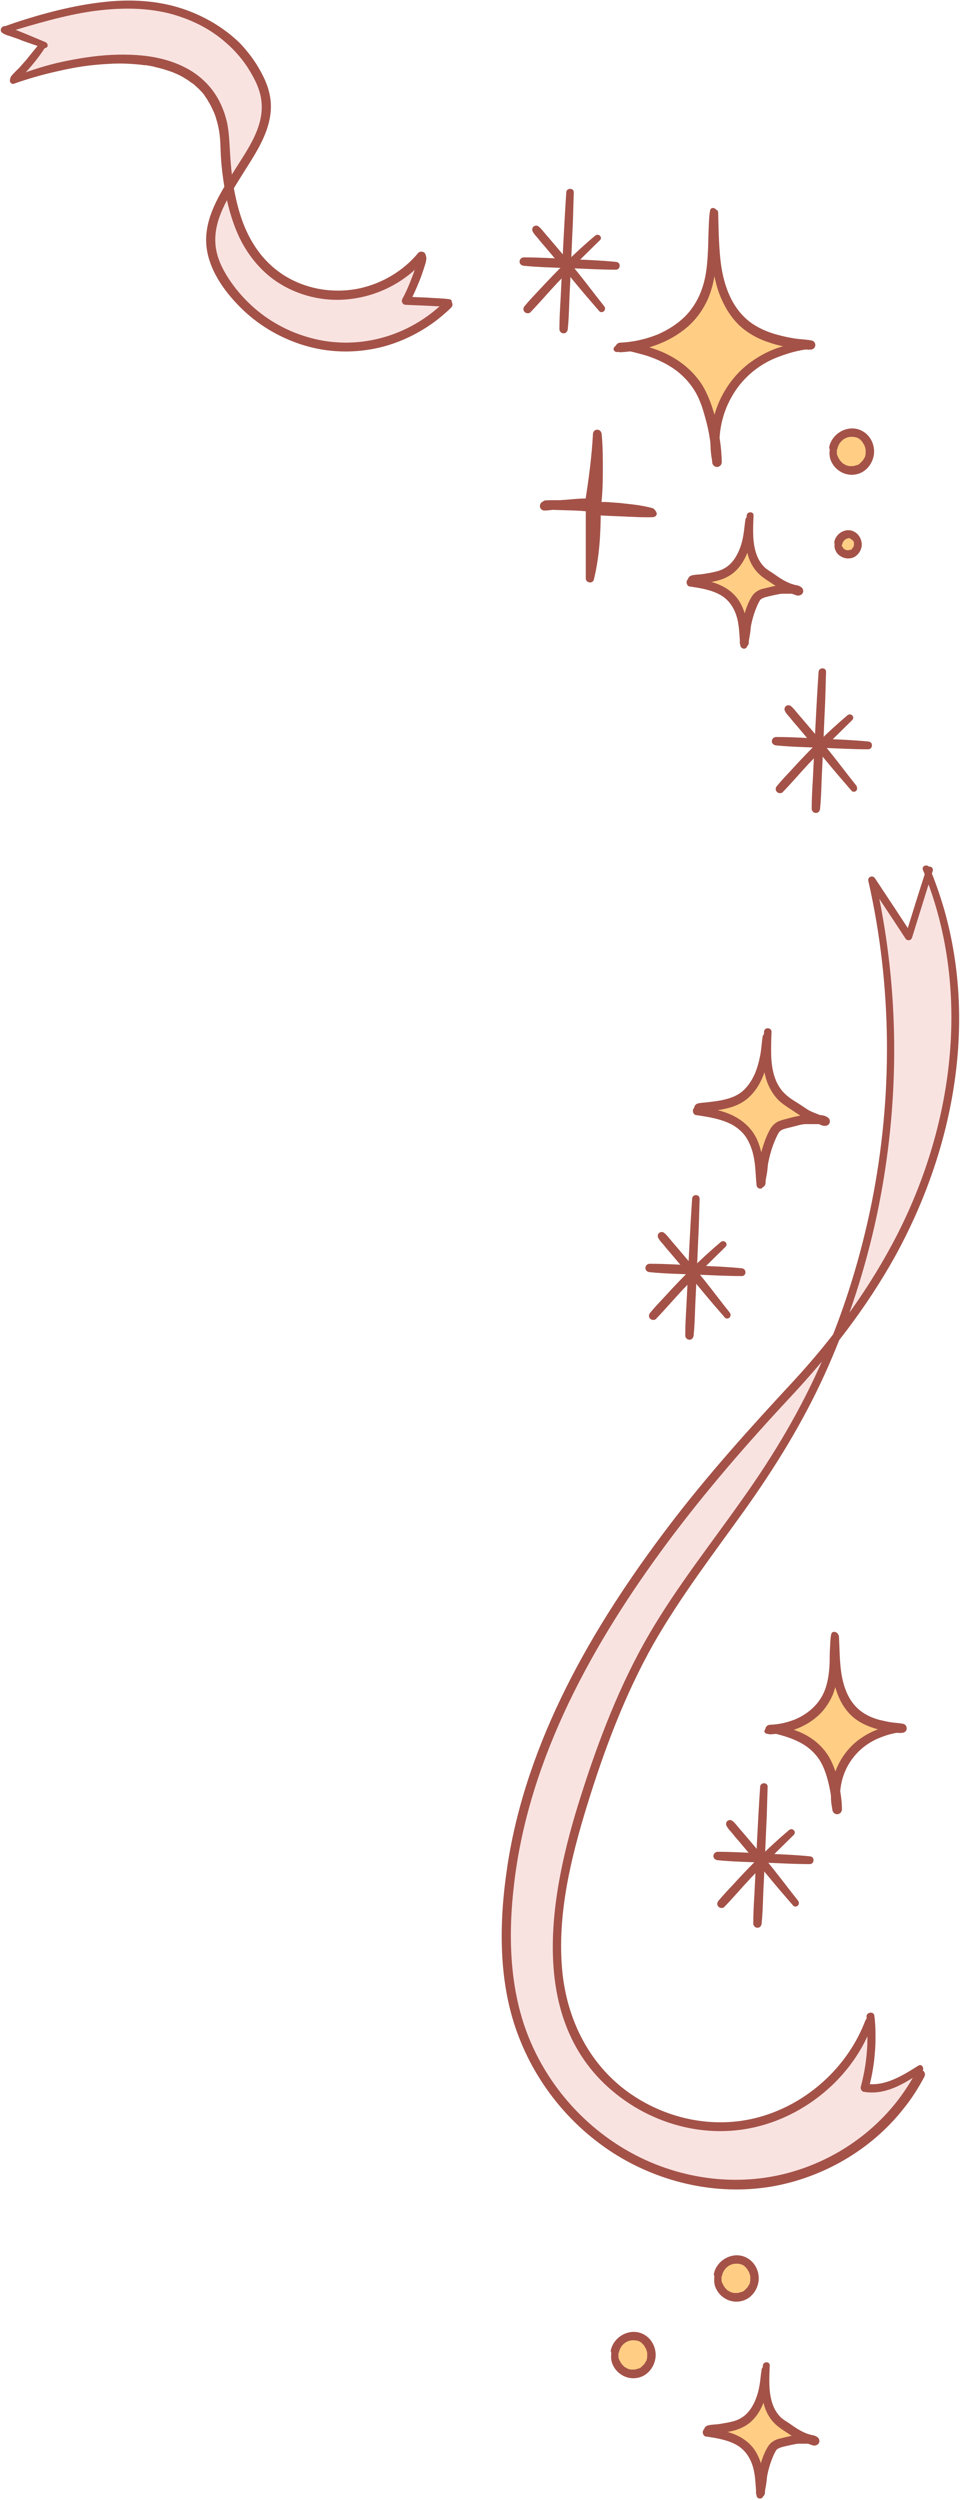 <svg width="297" height="773" viewBox="0 0 297 773" fill="none" xmlns="http://www.w3.org/2000/svg">
<g clip-path="url(#clip0_130_2169)">
<path d="M289.677 355.112C283.281 376.564 272.25 396.344 258.438 413.988C276.236 369.227 280.315 318.524 269.655 272.092C273.455 277.942 277.348 283.699 281.149 289.55C283.188 283.049 285.228 276.642 287.174 270.141C297.927 296.886 297.927 327.438 289.677 355.112Z" fill="#F9E3E1"/>
<path d="M226.365 657.57C245.09 656.084 262.424 642.805 268.82 625.16H269.469C270.025 632.032 269.284 638.904 267.523 645.591C272.621 646.519 277.534 644.198 282.076 641.412L284.671 641.505C274.567 661.099 253.433 674.193 231.464 675.493C222.75 676.05 214.037 674.75 205.787 671.964C179.183 662.863 160.273 638.811 157.399 610.859C153.784 576.221 165.649 541.211 182.427 511.402C199.205 481.686 221.36 454.755 244.719 430.053C249.539 424.946 254.174 419.652 258.531 414.081C253.711 426.339 247.778 438.039 240.919 449.183C225.438 474.164 205.879 494.594 193.829 522.081C186.784 538.24 180.573 555.234 176.309 572.414C171.396 592.38 169.357 614.481 179.368 632.404C188.452 648.748 207.64 659.056 226.365 657.57Z" fill="#F9E3E1"/>
<path d="M263.907 133.817C268.635 134.096 270.767 139.76 267.893 143.382C264 148.304 256.584 144.404 257.882 138.367C258.438 135.674 261.126 133.631 263.907 133.817Z" fill="#FFCE84"/>
<path d="M262.517 165.298C265.02 165.391 266.132 168.455 264.649 170.313C262.61 172.913 258.716 170.87 259.365 167.712C259.643 166.319 261.126 165.298 262.517 165.298Z" fill="#FFCE84"/>
<path d="M278.739 534.525C272.621 534.99 266.966 537.497 263.073 542.326C260.199 545.855 258.624 550.405 258.531 554.955C258.16 552.077 257.419 549.198 256.306 546.412C253.618 539.354 247.037 535.825 239.713 534.804H239.621C246.017 534.154 252.506 531.089 255.565 525.425C258.716 519.574 257.789 512.517 258.253 506.109H258.531C258.531 510.473 258.438 515.117 259.365 519.481C260.107 523.289 261.775 527.003 264.649 529.603C268.449 533.039 273.733 534.061 278.831 534.432L278.739 534.525Z" fill="#FFCE84"/>
<path d="M255.379 346.662C254.916 346.848 254.081 346.383 253.525 346.104C254.267 346.197 254.916 346.29 255.379 346.662Z" fill="#FFCE84"/>
<path d="M253.34 229.745C253.803 229.745 254.174 229.745 254.638 229.838C254.267 230.21 253.989 230.488 253.618 230.86C253.525 230.767 253.433 230.674 253.34 230.488C253.34 230.21 253.34 229.931 253.34 229.745Z" fill="#FFCE84"/>
<path d="M253.34 230.488C253.433 230.581 253.525 230.674 253.618 230.86C253.525 230.953 253.433 231.046 253.34 231.139C253.247 230.86 253.247 230.674 253.34 230.488Z" fill="#FFCE84"/>
<path d="M253.34 229.745C253.34 230.024 253.34 230.21 253.34 230.488C253.155 230.21 252.969 229.931 252.691 229.745C252.876 229.653 253.155 229.745 253.34 229.745Z" fill="#FFCE84"/>
<path d="M252.135 754.892C251.764 755.078 251.022 754.613 250.559 754.427C251.208 754.427 251.764 754.52 252.135 754.892Z" fill="#FFCE84"/>
<path d="M247.222 182.85C246.851 183.036 246.11 182.571 245.646 182.385C246.202 182.385 246.758 182.478 247.222 182.85Z" fill="#FFCE84"/>
<path d="M235.264 574.457C235.728 574.457 236.098 574.457 236.562 574.55C236.191 574.921 235.913 575.2 235.542 575.571C235.449 575.478 235.357 575.292 235.264 575.2C235.264 574.921 235.264 574.642 235.264 574.457Z" fill="#FFCE84"/>
<path d="M232.205 351.212C228.59 345.454 222.101 344.34 215.983 343.411L216.076 342.575C218.579 342.204 221.174 342.018 223.677 341.554C226.18 341.089 228.683 340.161 230.629 338.489C235.079 334.589 236.655 327.624 236.933 321.774H237.303C237.025 327.531 237.025 333.753 240.919 338.303C242.216 339.882 243.607 340.718 245.275 341.832C246.851 342.854 248.242 343.875 249.91 344.711C251.115 345.268 252.228 345.64 253.433 346.104C253.433 346.104 253.525 346.104 253.618 346.197C252.598 346.104 251.486 346.197 250.652 346.197C249.169 346.104 248.149 346.197 246.758 346.568C245.461 346.847 244.256 347.218 242.958 347.497C241.846 347.776 240.455 348.333 239.806 349.261C238.323 351.583 237.489 354.09 236.747 356.691C236.376 358.084 236.006 359.384 235.913 360.777C235.82 362.448 235.357 364.027 235.264 365.698H235.171C235.079 360.684 234.893 355.483 232.205 351.212Z" fill="#FFCE84"/>
<path d="M244.812 754.613C243.699 754.891 242.68 755.17 241.66 755.449C240.733 755.634 239.528 756.192 239.065 756.934C237.86 758.885 237.118 761.02 236.562 763.249C236.284 764.364 235.913 765.571 235.913 766.685C235.82 768.078 235.449 769.471 235.357 770.864H235.264C235.264 766.685 234.986 762.228 232.761 758.699C229.702 753.87 224.326 752.941 219.135 752.106L219.228 751.455C221.36 751.084 223.492 750.991 225.624 750.527C227.756 750.063 229.795 749.32 231.463 747.927C235.449 744.398 236.747 737.99 236.84 732.883H237.118C236.84 737.99 236.654 743.655 240.084 747.741C241.197 749.041 242.309 749.784 243.792 750.713C245.09 751.548 246.295 752.477 247.685 753.127C248.705 753.591 249.632 753.963 250.652 754.334C250.652 754.334 250.744 754.334 250.744 754.427C249.91 754.334 248.89 754.427 248.242 754.427C246.851 754.334 245.924 754.334 244.812 754.613Z" fill="#FFCE84"/>
<path d="M235.264 575.2C235.357 575.293 235.449 575.478 235.542 575.571C235.449 575.664 235.357 575.757 235.264 575.85C235.264 575.571 235.264 575.385 235.264 575.2Z" fill="#FFCE84"/>
<path d="M235.264 574.457C235.264 574.736 235.264 574.922 235.264 575.201C235.079 574.922 234.801 574.736 234.615 574.457C234.801 574.457 235.079 574.457 235.264 574.457Z" fill="#FFCE84"/>
<path d="M228.126 698.709C232.854 698.987 234.986 704.652 232.112 708.274C228.219 713.196 220.803 709.295 222.101 703.259C222.75 700.566 225.438 698.616 228.126 698.709Z" fill="#FFCE84"/>
<path d="M226.365 175.884C230.073 172.541 231.463 166.691 231.742 161.862H232.02C231.834 166.691 231.834 171.891 235.079 175.792C236.191 177.092 237.303 177.835 238.787 178.763C240.084 179.599 241.289 180.528 242.68 181.178C243.607 181.642 244.626 182.013 245.646 182.385C245.646 182.385 245.739 182.385 245.739 182.478C244.904 182.385 243.885 182.478 243.236 182.478C242.031 182.385 241.104 182.478 239.899 182.756C238.787 183.035 237.767 183.314 236.747 183.592C235.82 183.778 234.615 184.335 234.152 185.078C232.947 187.028 232.205 189.164 231.556 191.393C231.278 192.507 230.907 193.714 230.907 194.829C230.815 196.222 230.444 197.615 230.351 199.008H230.258C230.258 194.736 229.98 190.371 227.756 186.842C224.697 182.013 219.32 181.085 214.129 180.249L214.222 179.599C216.354 179.227 218.486 179.135 220.618 178.67C222.565 178.113 224.697 177.277 226.365 175.884Z" fill="#FFCE84"/>
<path d="M214.129 392.629C214.593 392.629 214.963 392.629 215.427 392.722C215.056 393.093 214.778 393.372 214.407 393.743C214.315 393.651 214.222 393.465 214.129 393.372C214.129 393.093 214.129 392.815 214.129 392.629Z" fill="#FFCE84"/>
<path d="M214.129 393.372C214.222 393.465 214.315 393.65 214.407 393.743C214.315 393.836 214.222 393.929 214.129 394.022C214.129 393.836 214.129 393.558 214.129 393.372Z" fill="#FFCE84"/>
<path d="M214.129 392.629C214.129 392.908 214.129 393.094 214.129 393.373C213.944 393.094 213.666 392.908 213.48 392.629C213.758 392.629 213.944 392.629 214.129 392.629Z" fill="#FFCE84"/>
<path d="M196.332 722.389C201.059 722.668 203.191 728.332 200.317 731.954C196.424 736.876 189.008 732.975 190.306 726.939C190.955 724.339 193.551 722.296 196.332 722.389Z" fill="#FFCE84"/>
<path d="M182.52 156.847C182.52 156.662 182.52 156.569 182.52 156.383C182.705 156.29 182.798 156.569 182.705 156.754C182.612 156.754 182.612 156.847 182.52 156.847Z" fill="#FFCE84"/>
<path d="M182.334 156.848C182.242 156.848 182.242 156.848 182.149 156.848C177.978 156.662 173.899 156.476 169.728 156.383C170.098 156.383 170.376 156.29 170.747 156.29C174.64 156.197 178.534 156.383 182.334 156.848Z" fill="#FFCE84"/>
<path d="M175.289 81.442C175.753 81.442 176.124 81.442 176.587 81.534C176.216 81.906 175.938 82.185 175.567 82.556C175.475 82.463 175.382 82.277 175.289 82.185C175.289 81.906 175.289 81.627 175.289 81.442Z" fill="#FFCE84"/>
<path d="M175.289 82.185C175.382 82.278 175.475 82.463 175.567 82.556C175.475 82.65 175.382 82.743 175.197 82.928C175.289 82.65 175.289 82.371 175.289 82.185Z" fill="#FFCE84"/>
<path d="M175.289 81.442C175.289 81.721 175.289 81.907 175.289 82.186C175.104 81.907 174.919 81.721 174.64 81.442C174.826 81.442 175.104 81.442 175.289 81.442Z" fill="#FFCE84"/>
<path d="M170.747 156.29C170.376 156.29 170.098 156.383 169.728 156.383C169.449 156.383 169.171 156.383 168.893 156.383C169.542 156.29 170.191 156.29 170.747 156.29Z" fill="#FFCE84"/>
<path d="M227.756 118.216C223.677 123.323 221.36 129.824 221.174 136.417C220.525 132.238 219.506 128.059 218.022 124.066C214.222 113.851 204.674 108.744 194.014 107.258C193.921 107.258 193.921 107.258 193.829 107.258C203.098 106.329 212.461 101.872 216.91 93.7C221.545 85.249 220.155 75.034 220.803 65.748H221.267C221.36 72.155 221.174 78.749 222.472 85.063C223.584 90.542 225.994 95.928 230.073 99.643C235.542 104.565 243.143 106.051 250.559 106.608V106.794C241.66 107.629 233.41 111.158 227.756 118.216Z" fill="#FFCE84"/>
<path d="M138.581 94.071C130.795 101.965 120.042 106.701 109.011 107.258C92.882 108.001 77.494 99.643 69.059 85.992C62.385 75.313 65.444 67.419 71.006 57.947C73.23 72.248 79.534 85.435 95.663 90.078C107.992 93.607 122.267 89.149 130.331 79.12L130.888 79.585C129.683 84.228 127.921 88.685 125.789 92.864C130.053 93.05 134.317 93.236 138.674 93.421L138.581 94.071Z" fill="#F9E3E1"/>
<path d="M13.256 13.744C9.455 12.258 5.562 10.865 1.761 9.379L1.854 9.101C14.09 5.107 26.882 1.486 39.859 1.393C56.359 1.3 72.396 8.915 79.997 24.052C85.837 35.66 79.534 43.925 73.23 54.047C72.396 55.44 71.562 56.74 70.82 58.04C70.079 53.675 69.708 49.125 69.522 44.76C68.317 10.215 26.511 16.437 4.542 24.702L4.357 24.238C7.601 21.08 10.567 17.551 13.163 13.837L13.256 13.744Z" fill="#F9E3E1"/>
<path d="M2.132 10.03C10.938 7.429 19.744 4.736 28.829 3.436C36.523 2.415 44.494 2.229 52.096 4.086C58.677 5.758 64.888 8.729 69.986 13.28C72.581 15.508 74.899 18.202 76.753 21.08C78.792 24.331 80.646 27.859 80.924 31.76C81.573 39.467 76.567 46.246 72.674 52.468C68.688 58.876 63.961 65.841 63.775 73.734C63.59 81.535 68.317 88.778 73.508 94.164C78.514 99.458 84.725 103.451 91.584 105.958C98.629 108.558 106.23 109.301 113.646 108.187C121.433 107.072 128.941 103.729 135.244 98.9C136.727 97.693 138.211 96.486 139.601 95.093C140.806 93.793 138.952 91.936 137.654 93.143C132.185 98.622 125.233 102.615 117.725 104.565C110.587 106.422 103.079 106.422 96.034 104.472C89.174 102.615 82.871 99.179 77.68 94.35C75.084 91.936 72.767 89.243 70.82 86.271C68.688 83.021 66.927 79.399 66.649 75.406C66.093 67.884 70.542 61.105 74.343 54.976C78.329 48.475 83.427 41.696 83.798 33.71C83.983 29.624 82.685 25.724 80.646 22.102C78.978 18.945 76.753 16.066 74.343 13.466C69.43 8.637 63.312 5.015 56.73 2.786C49.593 0.372 42.084 -0.186 34.669 0.372C25.584 1.115 16.685 3.25 7.972 5.944C5.84 6.594 3.708 7.336 1.576 8.079C0.371 8.451 0.834 10.401 2.132 10.03Z" fill="#A45248"/>
<path d="M4.264 25.909C8.713 24.33 13.256 23.03 17.89 22.009C23.081 20.802 27.902 20.059 33.185 19.78C35.781 19.594 38.284 19.594 40.879 19.78C42.084 19.873 43.382 19.966 44.587 20.151C44.68 20.151 45.051 20.244 44.865 20.151C44.773 20.151 45.143 20.151 45.143 20.151C45.514 20.244 45.792 20.244 46.163 20.337C46.719 20.43 47.368 20.523 47.924 20.709C49.036 20.987 50.242 21.266 51.354 21.637C51.91 21.823 52.466 22.009 53.023 22.195C53.301 22.287 53.486 22.38 53.764 22.473C53.857 22.566 54.042 22.566 54.135 22.659C53.949 22.566 54.32 22.752 54.135 22.659C54.227 22.659 54.32 22.752 54.413 22.752C55.433 23.216 56.452 23.68 57.379 24.33C57.843 24.609 58.306 24.887 58.77 25.259C58.955 25.445 59.233 25.538 59.419 25.723C59.511 25.723 59.882 26.002 59.604 25.816C59.697 25.909 59.882 26.002 59.975 26.095C60.809 26.838 61.643 27.581 62.385 28.416C62.756 28.788 63.126 29.252 63.404 29.716C63.219 29.438 63.497 29.809 63.497 29.902C63.59 29.995 63.683 30.088 63.775 30.274C63.961 30.552 64.146 30.738 64.239 31.017C64.888 32.038 65.444 33.06 65.907 34.174C66 34.267 66 34.453 66.093 34.545C66 34.267 66.185 34.638 66.185 34.731C66.278 35.01 66.463 35.381 66.556 35.66C66.742 36.217 66.927 36.867 67.112 37.517C67.947 40.396 68.132 42.903 68.225 45.875C68.317 49.125 68.596 52.282 69.059 55.44C69.893 61.476 71.376 67.791 74.157 73.641C76.938 79.306 81.109 84.32 86.486 87.664C92.604 91.471 100.02 93.235 107.25 92.585C114.758 91.935 121.896 88.964 127.643 84.042C129.034 82.835 130.239 81.535 131.351 80.142C131.815 79.584 131.907 78.749 131.351 78.192C130.888 77.727 129.868 77.634 129.404 78.192C124.77 83.763 118.374 87.571 111.329 89.149C104.376 90.635 97.053 89.799 90.75 86.735C85.188 84.042 80.832 79.77 77.772 74.384C74.713 69.091 73.138 62.962 72.118 56.833C71.654 53.861 71.376 50.704 71.191 47.639C71.006 44.575 70.913 41.51 70.357 38.446C69.337 33.524 67.112 28.881 63.497 25.352C60.16 22.009 55.896 19.873 51.447 18.573C46.626 17.18 41.621 16.808 36.615 16.901C31.331 16.994 26.048 17.737 20.949 18.759C16.129 19.687 11.494 21.08 6.86 22.752C5.84 23.123 4.82 23.495 3.801 23.866C3.337 24.052 2.966 24.516 3.059 25.073C3.152 25.631 3.708 26.095 4.264 25.909Z" fill="#A45248"/>
<path d="M13.997 13.001C11.958 12.165 9.826 11.237 7.787 10.401C6.767 10.029 5.747 9.565 4.728 9.194C4.171 9.008 3.708 8.822 3.244 8.636C2.595 8.358 2.039 8.079 1.39 8.079C0.463 8.079 -0.185 9.379 0.556 10.029C1.39 10.772 2.781 11.051 3.801 11.422C4.913 11.794 5.933 12.165 7.045 12.63C9.177 13.373 11.309 14.115 13.534 14.858C13.997 15.044 14.646 14.673 14.739 14.208C14.831 13.651 14.461 13.187 13.997 13.001Z" fill="#A45248"/>
<path d="M12.421 13.187C11.031 14.951 9.548 16.715 8.157 18.48C7.416 19.316 6.674 20.151 5.933 20.987C5.098 21.823 4.264 22.566 3.522 23.495C2.503 24.702 3.986 26.095 5.191 25.166C6.025 24.516 6.86 23.587 7.601 22.752C8.435 21.916 9.177 20.987 9.919 20.151C11.402 18.387 12.792 16.53 14.09 14.487C14.646 13.465 13.163 12.258 12.421 13.187Z" fill="#A45248"/>
<path d="M138.86 92.493C136.728 92.214 134.503 92.214 132.278 92.028C130.053 91.935 127.921 91.843 125.697 91.75C126.067 92.4 126.438 92.957 126.716 93.607C127.829 91.378 128.848 89.15 129.775 86.828C130.239 85.713 130.61 84.599 130.98 83.485C131.351 82.278 131.907 80.978 131.907 79.77C132 78.656 130.239 78.192 129.775 79.213C129.219 80.327 128.941 81.535 128.57 82.649C128.199 83.763 127.829 84.878 127.365 85.992C126.531 88.221 125.604 90.357 124.492 92.4C124.028 93.236 124.584 94.257 125.511 94.257C127.736 94.35 129.868 94.443 132.093 94.536C134.225 94.629 136.449 94.814 138.674 94.721C139.23 94.721 139.694 94.257 139.694 93.7C139.972 92.864 139.508 92.585 138.86 92.493Z" fill="#A45248"/>
<path d="M257.14 505.366C256.862 506.759 256.862 508.245 256.77 509.731C256.677 511.124 256.677 512.516 256.677 513.817C256.584 516.51 256.306 519.203 255.472 521.803C253.989 526.446 250.374 529.789 246.017 531.646C243.421 532.668 240.919 533.225 238.23 533.318C237.489 533.318 236.747 533.968 236.747 534.804C236.747 535.547 237.396 536.29 238.23 536.29C243.514 536.011 248.89 534.247 252.876 530.718C254.916 528.953 256.492 526.632 257.604 524.124C258.716 521.431 259.087 518.46 259.272 515.581C259.365 513.909 259.365 512.331 259.365 510.659C259.365 508.988 259.458 507.316 259.365 505.645C259.18 504.53 257.419 504.066 257.14 505.366Z" fill="#A45248"/>
<path d="M238.23 535.918C238.138 536.011 238.323 535.918 238.416 535.918C238.508 535.918 238.601 535.918 238.694 535.918C238.879 535.918 239.065 535.918 239.343 536.011C239.899 536.104 240.455 536.197 241.011 536.383C242.031 536.661 243.051 536.94 244.07 537.311C245.924 537.961 247.685 538.797 249.354 539.911C250.837 540.933 252.32 542.419 253.34 543.905C254.638 545.855 255.379 547.898 256.028 550.219C256.862 553.284 257.326 556.348 257.511 559.506C257.511 560.249 258.16 560.991 258.994 560.991C259.736 560.991 260.478 560.341 260.478 559.506C260.478 556.441 259.921 553.284 259.18 550.312C258.531 547.712 257.604 545.019 256.121 542.697C253.525 538.704 249.447 536.011 244.997 534.711C243.792 534.34 242.494 534.061 241.197 533.875C239.714 533.69 238.045 533.411 236.933 534.618C235.728 535.361 237.118 536.661 238.23 535.918Z" fill="#A45248"/>
<path d="M257.419 506.016C257.233 511.866 256.955 518.088 259.087 523.753C260.014 526.26 261.405 528.582 263.351 530.439C265.298 532.296 267.708 533.504 270.303 534.339C271.694 534.804 273.084 535.082 274.475 535.361C275.309 535.454 276.051 535.64 276.885 535.732C277.626 535.825 278.368 535.918 279.11 535.825C279.851 535.732 280.407 535.361 280.5 534.618C280.593 533.968 280.222 533.225 279.48 533.039C278.275 532.761 276.978 532.761 275.773 532.575C274.567 532.389 273.362 532.111 272.157 531.832C270.025 531.275 267.893 530.346 266.132 528.953C262.146 525.796 260.663 520.781 260.107 515.952C259.736 512.702 259.736 509.359 259.551 506.016C259.458 504.716 257.511 504.716 257.419 506.016Z" fill="#A45248"/>
<path d="M278.739 533.411C276.329 533.504 274.011 533.875 271.694 534.711C269.376 535.547 267.244 536.754 265.298 538.24C261.405 541.304 258.624 545.855 257.604 550.683C256.955 553.562 256.862 556.534 257.511 559.413C257.697 560.156 258.531 560.527 259.18 560.341C259.921 560.156 260.199 559.413 260.107 558.67C259.458 554.212 260.199 549.662 262.424 545.762C264.556 542.047 267.801 539.168 271.787 537.497C274.011 536.568 276.421 535.825 278.831 535.64C279.388 535.547 279.944 535.175 279.944 534.525C279.851 533.875 279.295 533.318 278.739 533.411Z" fill="#A45248"/>
<path d="M236.376 318.988C236.098 323.817 235.542 328.831 237.025 333.66C237.767 336.075 239.065 338.396 240.826 340.161C241.753 341.089 242.865 341.832 243.978 342.575C245.183 343.318 246.295 344.154 247.5 344.897C248.89 345.826 250.374 346.476 251.949 347.033C252.32 347.126 252.691 347.311 253.062 347.404C252.784 347.311 253.154 347.497 253.154 347.497C253.247 347.59 253.433 347.59 253.525 347.683C254.174 347.961 255.008 348.333 255.75 348.054C256.955 347.683 257.048 346.197 256.121 345.547C254.452 344.34 252.135 344.897 250.281 344.804C247.685 344.711 245.275 345.454 242.772 346.104C241.753 346.383 240.733 346.661 239.899 347.311C238.879 348.054 238.323 348.983 237.767 350.097C236.654 352.326 235.913 354.74 235.264 357.248C235.079 357.991 234.893 358.641 234.801 359.384C234.708 360.127 234.708 360.962 234.615 361.705C234.43 363.098 234.059 364.398 234.059 365.791C234.059 366.534 234.708 367.184 235.449 367.184C236.284 367.184 236.84 366.534 236.84 365.791C236.84 364.77 237.118 363.748 237.303 362.634C237.489 361.427 237.489 360.219 237.767 359.105C238.23 356.876 238.879 354.648 239.806 352.512C239.992 352.047 240.177 351.676 240.362 351.304C240.455 351.026 240.64 350.84 240.733 350.562C240.826 350.469 240.826 350.376 240.919 350.283C240.919 350.283 241.197 349.819 241.104 350.004C241.567 349.447 242.309 349.169 242.958 348.983C244.07 348.704 245.183 348.426 246.295 348.147C247.315 347.869 248.334 347.59 249.447 347.59C250.466 347.59 251.486 347.59 252.506 347.59C252.969 347.59 253.525 347.59 253.896 347.59C254.267 347.683 254.545 347.683 254.916 347.961C255.008 347.126 255.101 346.29 255.286 345.454C254.916 345.547 255.657 345.64 255.472 345.454C255.379 345.361 255.194 345.361 255.101 345.361C255.194 345.361 254.823 345.175 254.638 345.175C254.081 344.897 253.433 344.711 252.784 344.433C251.579 343.968 250.374 343.504 249.354 342.761C248.242 342.018 247.129 341.275 245.924 340.532C244.997 339.975 244.07 339.325 243.236 338.582C239.806 335.61 238.786 331.06 238.601 326.696C238.508 324.095 238.601 321.588 238.694 318.988C238.601 317.595 236.469 317.595 236.376 318.988Z" fill="#A45248"/>
<path d="M235.913 320.659C235.635 322.609 235.542 324.56 235.171 326.417C234.801 328.367 234.244 330.317 233.503 332.082C232.669 333.939 231.649 335.518 230.258 336.911C228.683 338.489 226.736 339.325 224.604 339.882C223.306 340.254 221.916 340.439 220.525 340.625C219.784 340.718 218.949 340.811 218.208 340.904C217.374 340.997 216.447 340.997 215.705 341.275C214.315 341.832 214.5 343.875 216.076 343.968C216.817 343.968 217.466 343.782 218.208 343.782C218.949 343.69 219.691 343.597 220.433 343.504C221.823 343.318 223.306 343.132 224.697 342.761C227.199 342.204 229.61 341.182 231.556 339.418C234.801 336.539 236.654 332.174 237.489 327.903C237.952 325.581 238.323 322.981 238.138 320.566C238.045 319.174 236.098 319.174 235.913 320.659Z" fill="#A45248"/>
<path d="M236.191 366.534C236.469 364.027 236.376 361.427 236.006 358.919C235.635 356.319 234.986 353.812 233.781 351.49C231.556 347.404 227.663 344.897 223.213 343.597C220.896 342.947 218.486 342.575 216.076 342.204C215.334 342.111 214.593 342.39 214.407 343.133C214.222 343.783 214.593 344.711 215.334 344.804C219.228 345.361 223.399 346.011 226.829 347.961C228.497 348.983 229.98 350.283 231 351.955C232.205 353.905 232.947 356.226 233.317 358.455C233.781 361.148 233.781 363.841 234.059 366.534C234.244 367.834 236.098 367.927 236.191 366.534Z" fill="#A45248"/>
<path d="M231 159.447C230.722 163.626 230.258 167.805 231.463 171.891C232.112 174.027 233.225 175.977 234.801 177.463C235.542 178.206 236.469 178.856 237.303 179.413C238.323 180.063 239.25 180.713 240.27 181.363C241.475 182.106 242.772 182.756 244.07 183.221C244.441 183.313 244.719 183.406 245.09 183.592C244.904 183.499 244.997 183.592 245.09 183.592C245.183 183.685 245.368 183.778 245.553 183.778C246.202 184.056 246.851 184.335 247.5 184.056C248.705 183.685 248.798 182.199 247.871 181.549C246.48 180.528 244.534 180.899 242.865 180.899C240.64 180.806 238.601 181.456 236.562 181.921C235.635 182.106 234.801 182.385 234.059 182.942C233.132 183.499 232.669 184.335 232.112 185.264C231.093 187.214 230.444 189.257 229.888 191.393C229.517 192.6 229.424 193.9 229.331 195.107C229.239 196.314 228.868 197.522 228.868 198.729C228.868 199.472 229.517 200.122 230.258 200.122C231.093 200.122 231.649 199.472 231.649 198.729C231.649 197.8 231.927 196.964 232.02 196.129C232.205 195.2 232.205 194.179 232.39 193.25C232.761 191.393 233.317 189.535 234.059 187.771C234.337 187.028 234.801 186.099 235.171 185.542C235.449 185.171 236.098 184.892 236.655 184.706C237.581 184.428 238.508 184.242 239.343 184.056C240.177 183.871 241.011 183.685 241.846 183.592C242.772 183.592 243.607 183.592 244.534 183.592C244.904 183.592 245.368 183.592 245.739 183.592C245.646 183.592 246.017 183.685 246.017 183.685C246.017 183.685 246.295 183.778 246.202 183.778C246.11 183.778 246.388 183.964 246.388 183.871C246.48 183.035 246.573 182.199 246.758 181.363C246.851 181.363 246.944 181.363 247.037 181.363C246.944 181.363 246.851 181.27 246.944 181.363C246.758 181.27 246.573 181.178 246.388 181.085C245.924 180.806 245.368 180.713 244.812 180.528C243.792 180.156 242.865 179.692 241.938 179.135C241.011 178.577 240.084 177.927 239.157 177.277C238.416 176.813 237.581 176.256 236.84 175.699C234.059 173.191 233.225 169.477 233.039 165.855C232.947 163.719 233.039 161.583 233.132 159.447C233.225 158.054 231.093 158.054 231 159.447Z" fill="#A45248"/>
<path d="M230.629 160.562C230.351 162.233 230.258 163.905 229.98 165.484C229.702 167.155 229.239 168.827 228.59 170.313C227.941 171.798 227.107 173.191 225.994 174.306C224.697 175.606 223.028 176.442 221.174 176.813C220.062 177.092 218.857 177.277 217.744 177.463C217.096 177.556 216.447 177.649 215.89 177.649C215.242 177.742 214.407 177.742 213.758 178.02C212.368 178.577 212.553 180.62 214.129 180.713C214.685 180.806 215.334 180.62 215.89 180.528C216.447 180.435 217.096 180.342 217.652 180.342C218.857 180.156 220.155 179.97 221.36 179.692C223.492 179.227 225.624 178.299 227.292 176.813C230.073 174.306 231.649 170.591 232.298 166.969C232.669 165.019 233.039 162.791 232.761 160.748C232.669 160.19 232.39 159.726 231.834 159.633C231.371 159.726 230.722 160.005 230.629 160.562Z" fill="#A45248"/>
<path d="M231.185 199.565C231.464 197.429 231.371 195.2 231.093 193.064C230.815 190.836 230.258 188.7 229.146 186.657C227.292 183.128 223.862 180.992 220.155 179.97C218.208 179.413 216.169 179.042 214.129 178.763C213.388 178.67 212.646 178.949 212.461 179.692C212.275 180.342 212.646 181.271 213.388 181.363C216.632 181.828 220.155 182.385 223.028 184.056C226.18 185.914 227.848 189.257 228.405 192.879C228.775 195.107 228.775 197.336 229.053 199.658C229.331 200.865 231.093 200.958 231.185 199.565Z" fill="#A45248"/>
<path d="M236.006 731.49C235.728 735.669 235.264 739.848 236.469 743.934C237.118 746.069 238.23 748.02 239.806 749.505C240.548 750.248 241.475 750.898 242.309 751.456C243.329 752.106 244.256 752.756 245.275 753.406C246.48 754.149 247.778 754.799 249.076 755.263C249.447 755.356 249.725 755.449 250.095 755.634C249.91 755.542 250.003 755.634 250.095 755.634C250.188 755.727 250.374 755.82 250.559 755.82C251.208 756.099 251.857 756.377 252.506 756.099C253.711 755.727 253.803 754.241 252.876 753.591C251.486 752.57 249.539 752.941 247.871 752.941C245.646 752.848 243.607 753.499 241.567 753.963C240.64 754.149 239.806 754.427 239.065 754.984C238.138 755.542 237.674 756.377 237.118 757.306C236.098 759.256 235.449 761.299 234.893 763.435C234.522 764.642 234.43 765.942 234.337 767.15C234.244 768.357 233.874 769.564 233.874 770.771C233.874 771.514 234.522 772.164 235.264 772.164C236.098 772.164 236.654 771.514 236.654 770.771C236.654 769.843 236.933 769.007 237.025 768.171C237.211 767.242 237.211 766.221 237.396 765.292C237.767 763.435 238.323 761.578 239.065 759.813C239.343 759.07 239.806 758.142 240.177 757.585C240.455 757.213 241.104 756.935 241.66 756.749C242.587 756.47 243.514 756.284 244.348 756.099C245.183 755.913 246.017 755.727 246.851 755.634C247.778 755.634 248.612 755.634 249.539 755.634C249.91 755.634 250.374 755.634 250.744 755.634C250.652 755.634 251.022 755.727 251.022 755.727C251.022 755.727 251.301 755.82 251.208 755.82C251.115 755.82 251.393 756.006 251.393 755.913C251.486 755.077 251.579 754.241 251.764 753.406C251.857 753.406 251.949 753.406 252.042 753.406C251.949 753.406 251.857 753.313 251.949 753.406C251.764 753.313 251.579 753.22 251.393 753.127C250.93 752.848 250.374 752.756 249.817 752.57C248.798 752.198 247.871 751.734 246.944 751.177C246.017 750.62 245.09 749.97 244.163 749.32C243.421 748.855 242.587 748.298 241.845 747.741C239.065 745.234 238.23 741.519 238.045 737.897C237.952 735.761 238.045 733.626 238.138 731.49C238.23 730.097 236.098 730.097 236.006 731.49Z" fill="#A45248"/>
<path d="M235.635 732.604C235.357 734.276 235.264 735.947 234.986 737.526C234.708 739.198 234.244 740.869 233.596 742.355C232.947 743.841 232.112 745.234 231 746.348C229.702 747.648 228.034 748.484 226.18 748.855C225.067 749.134 223.862 749.32 222.75 749.505C222.101 749.598 221.452 749.691 220.896 749.691C220.247 749.784 219.413 749.784 218.764 750.063C217.374 750.62 217.559 752.663 219.135 752.756C219.691 752.848 220.34 752.663 220.896 752.57C221.452 752.477 222.101 752.384 222.657 752.384C223.862 752.198 225.16 752.013 226.365 751.734C228.497 751.27 230.629 750.341 232.298 748.855C235.079 746.348 236.655 742.633 237.303 739.012C237.674 737.062 238.045 734.833 237.767 732.79C237.674 732.233 237.396 731.768 236.84 731.676C236.376 731.768 235.728 732.047 235.635 732.604Z" fill="#A45248"/>
<path d="M236.191 771.607C236.469 769.471 236.376 767.242 236.098 765.107C235.82 762.878 235.264 760.742 234.152 758.699C232.298 755.17 228.868 753.034 225.16 752.013C223.213 751.455 221.174 751.084 219.135 750.805C218.393 750.713 217.652 750.991 217.466 751.734C217.281 752.384 217.652 753.313 218.393 753.406C221.638 753.87 225.16 754.427 228.034 756.099C231.185 757.956 232.854 761.299 233.41 764.921C233.781 767.15 233.781 769.378 234.059 771.7C234.244 772.907 236.006 772.907 236.191 771.607Z" fill="#A45248"/>
<path d="M190.584 80.977C185.857 80.513 181.037 80.327 176.309 80.141C171.581 79.863 166.761 79.584 162.034 79.584C161.385 79.584 160.736 80.141 160.736 80.884C160.736 81.627 161.292 82.092 162.034 82.184C166.761 82.649 171.581 82.742 176.309 82.927C181.037 83.113 185.857 83.392 190.584 83.392C191.233 83.392 191.697 82.835 191.697 82.277C191.789 81.442 191.233 81.07 190.584 80.977Z" fill="#A45248"/>
<path d="M175.197 59.433C174.455 70.391 173.992 81.349 173.435 92.4C173.25 95.557 173.065 98.621 173.065 101.779C173.065 102.429 173.621 103.079 174.362 103.079C175.104 103.079 175.567 102.522 175.66 101.779C175.938 98.993 176.031 96.207 176.124 93.421C176.216 90.728 176.402 87.942 176.494 85.249C176.772 79.77 176.958 74.291 177.236 68.812C177.329 65.655 177.421 62.59 177.514 59.433C177.514 58.04 175.289 58.04 175.197 59.433Z" fill="#A45248"/>
<path d="M186.876 94.628C184.281 91.378 181.778 88.035 179.183 84.785C176.587 81.534 173.899 78.377 171.211 75.22C170.469 74.384 169.728 73.455 168.986 72.62C168.152 71.691 167.41 70.577 166.483 69.927C166.02 69.648 165.371 69.741 165 70.112C164.629 70.484 164.537 71.134 164.815 71.598C165.278 72.527 166.112 73.27 166.761 74.105C167.41 74.941 168.152 75.777 168.801 76.52C170.098 78.099 171.489 79.677 172.787 81.256C175.475 84.413 178.07 87.663 180.758 90.821C182.242 92.585 183.817 94.35 185.393 96.207C185.764 96.671 186.506 96.579 186.876 96.207C187.34 95.65 187.247 95.093 186.876 94.628Z" fill="#A45248"/>
<path d="M184.096 72.898C177.978 78.006 172.323 83.763 166.854 89.614C165.278 91.285 163.702 92.957 162.312 94.628C161.848 95.186 161.756 95.928 162.312 96.486C162.775 96.95 163.702 97.043 164.166 96.486C166.947 93.607 169.542 90.542 172.323 87.571C175.104 84.692 177.885 81.813 180.758 79.027C182.334 77.448 184.003 75.87 185.579 74.291C186.598 73.362 185.115 71.969 184.096 72.898Z" fill="#A45248"/>
<path d="M268.635 229.281C263.907 228.817 259.087 228.631 254.36 228.445C249.632 228.167 244.812 227.888 240.084 227.888C239.435 227.888 238.786 228.445 238.786 229.188C238.786 229.931 239.343 230.396 240.084 230.488C244.812 230.953 249.632 231.046 254.36 231.231C259.087 231.417 263.907 231.696 268.635 231.696C269.284 231.696 269.747 231.138 269.747 230.581C269.84 229.745 269.284 229.374 268.635 229.281Z" fill="#A45248"/>
<path d="M253.247 207.737C252.506 218.695 252.042 229.653 251.486 240.703C251.3 243.861 251.115 246.925 251.115 250.083C251.115 250.733 251.671 251.383 252.413 251.383C253.154 251.383 253.618 250.826 253.711 250.083C253.989 247.297 254.081 244.511 254.174 241.725C254.267 239.032 254.452 236.246 254.545 233.553C254.823 228.074 255.008 222.595 255.286 217.116C255.379 213.959 255.472 210.894 255.565 207.737C255.565 206.251 253.34 206.344 253.247 207.737Z" fill="#A45248"/>
<path d="M264.927 242.932C262.331 239.682 259.829 236.339 257.233 233.089C254.638 229.838 251.949 226.681 249.261 223.524C248.52 222.688 247.778 221.759 247.036 220.923C246.202 219.995 245.461 218.88 244.534 218.23C244.07 217.952 243.421 218.045 243.051 218.416C242.68 218.788 242.587 219.438 242.865 219.902C243.329 220.831 244.163 221.573 244.812 222.409C245.461 223.245 246.202 224.081 246.851 224.824C248.149 226.402 249.539 227.981 250.837 229.56C253.525 232.717 256.121 235.967 258.809 239.125C260.292 240.889 261.868 242.654 263.444 244.511C263.815 244.975 264.556 244.882 264.927 244.511C265.298 243.954 265.205 243.396 264.927 242.932Z" fill="#A45248"/>
<path d="M262.146 221.202C256.028 226.402 250.281 232.067 244.904 238.01C243.329 239.682 241.753 241.353 240.362 243.025C239.899 243.582 239.806 244.325 240.362 244.882C240.826 245.347 241.753 245.439 242.216 244.882C244.997 242.003 247.593 238.939 250.374 235.967C253.154 233.089 255.935 230.21 258.809 227.424C260.385 225.845 262.053 224.266 263.629 222.688C264.649 221.666 263.166 220.273 262.146 221.202Z" fill="#A45248"/>
<path d="M229.517 392.165C224.789 391.7 219.969 391.515 215.242 391.329C210.514 391.05 205.694 390.772 200.966 390.772C200.317 390.772 199.669 391.329 199.669 392.072C199.669 392.815 200.225 393.279 200.966 393.372C205.694 393.836 210.514 393.929 215.242 394.115C219.969 394.301 224.789 394.579 229.517 394.579C230.166 394.579 230.629 394.022 230.629 393.465C230.629 392.629 230.073 392.258 229.517 392.165Z" fill="#A45248"/>
<path d="M214.129 370.62C213.388 381.578 212.924 392.536 212.368 403.587C212.183 406.744 211.997 409.809 211.997 412.966C211.997 413.616 212.553 414.266 213.295 414.266C214.037 414.266 214.5 413.709 214.593 412.966C214.871 410.18 214.963 407.394 215.056 404.608C215.149 401.915 215.334 399.129 215.427 396.436C215.705 390.957 215.89 385.478 216.169 380C216.261 376.842 216.354 373.778 216.447 370.62C216.354 369.134 214.222 369.227 214.129 370.62Z" fill="#A45248"/>
<path d="M225.716 405.816C223.121 402.565 220.618 399.222 218.022 395.972C215.427 392.722 212.739 389.565 210.051 386.407C209.309 385.571 208.567 384.643 207.826 383.807C206.992 382.878 206.25 381.764 205.323 381.114C204.86 380.835 204.211 380.928 203.84 381.3C203.469 381.671 203.376 382.321 203.654 382.785C204.118 383.714 204.952 384.457 205.601 385.293C206.25 386.129 206.992 386.964 207.64 387.707C208.938 389.286 210.329 390.865 211.626 392.443C214.315 395.601 216.91 398.851 219.598 402.008C221.081 403.773 222.657 405.537 224.233 407.394C224.604 407.859 225.346 407.766 225.716 407.394C226.18 406.837 226.087 406.28 225.716 405.816Z" fill="#A45248"/>
<path d="M222.935 384.085C216.817 389.286 211.07 394.951 205.694 400.894C204.118 402.565 202.542 404.237 201.152 405.909C200.688 406.466 200.595 407.209 201.152 407.766C201.615 408.23 202.542 408.323 203.006 407.766C205.786 404.887 208.382 401.823 211.163 398.851C213.944 395.972 216.725 393.093 219.598 390.307C221.174 388.729 222.843 387.15 224.419 385.571C225.438 384.55 224.048 383.157 222.935 384.085Z" fill="#A45248"/>
<path d="M250.559 573.992C245.831 573.528 241.011 573.342 236.284 573.157C231.556 572.878 226.736 572.599 222.008 572.599C221.36 572.599 220.711 573.157 220.711 573.899C220.711 574.642 221.267 575.107 222.008 575.2C226.736 575.664 231.556 575.757 236.284 575.943C241.011 576.128 245.831 576.407 250.559 576.407C251.208 576.407 251.671 575.85 251.671 575.292C251.764 574.457 251.208 574.085 250.559 573.992Z" fill="#A45248"/>
<path d="M235.171 552.448C234.43 563.406 233.966 574.364 233.41 585.415C233.225 588.572 233.039 591.637 233.039 594.794C233.039 595.444 233.596 596.094 234.337 596.094C235.079 596.094 235.542 595.537 235.635 594.794C235.913 592.008 236.006 589.222 236.098 586.436C236.191 583.743 236.376 580.957 236.469 578.264C236.747 572.785 236.933 567.306 237.211 561.827C237.303 558.67 237.396 555.605 237.489 552.448C237.489 551.055 235.264 551.055 235.171 552.448Z" fill="#A45248"/>
<path d="M246.851 587.643C244.256 584.393 241.753 581.05 239.157 577.8C236.562 574.55 233.874 571.392 231.185 568.235C230.444 567.399 229.702 566.47 228.961 565.635C228.126 564.706 227.385 563.592 226.458 562.942C225.994 562.663 225.345 562.756 224.975 563.127C224.604 563.499 224.511 564.149 224.789 564.613C225.253 565.542 226.087 566.285 226.736 567.12C227.385 567.956 228.126 568.792 228.775 569.535C230.073 571.114 231.463 572.692 232.761 574.271C235.449 577.428 238.045 580.679 240.733 583.836C242.216 585.6 243.792 587.365 245.368 589.222C245.739 589.686 246.48 589.593 246.851 589.222C247.315 588.665 247.222 588.108 246.851 587.643Z" fill="#A45248"/>
<path d="M244.07 565.913C237.952 571.114 232.205 576.778 226.829 582.722C225.253 584.393 223.677 586.065 222.287 587.736C221.823 588.293 221.73 589.036 222.287 589.594C222.75 590.058 223.677 590.151 224.14 589.594C226.921 586.715 229.517 583.65 232.298 580.679C235.079 577.8 237.86 574.921 240.733 572.135C242.309 570.556 243.978 568.978 245.553 567.399C246.573 566.378 245.09 564.985 244.07 565.913Z" fill="#A45248"/>
<path d="M256.862 138.089C256.584 139.389 256.492 140.875 256.955 142.175C257.419 143.382 258.16 144.496 259.272 145.332C261.404 147.004 264.185 147.282 266.595 146.075C269.098 144.775 270.674 141.803 270.396 138.924C270.118 136.046 268.264 133.538 265.39 132.703C261.59 131.681 257.511 134.188 256.584 137.996C256.399 138.646 256.77 139.389 257.511 139.574C258.16 139.76 258.994 139.389 259.087 138.646C259.643 136.324 261.775 134.746 264.185 135.117C263.907 135.117 264.278 135.117 264.371 135.117C264.463 135.117 264.649 135.21 264.742 135.21C264.834 135.21 265.02 135.303 265.112 135.303C265.205 135.303 265.205 135.396 265.298 135.396C265.576 135.488 265.761 135.674 265.947 135.767C266.132 135.86 265.854 135.674 266.039 135.86C266.132 135.953 266.225 136.046 266.317 136.139C266.41 136.231 266.503 136.324 266.595 136.417C266.688 136.51 266.874 136.696 266.688 136.51C266.874 136.696 266.966 136.974 267.152 137.253C267.244 137.346 267.244 137.439 267.337 137.531C267.43 137.81 267.337 137.439 267.43 137.717C267.522 137.996 267.615 138.274 267.708 138.553C267.708 138.646 267.708 138.739 267.801 138.924C267.893 139.203 267.801 138.832 267.801 139.11C267.801 139.389 267.801 139.667 267.801 139.946C267.801 140.039 267.801 140.225 267.801 140.317C267.801 140.132 267.801 140.317 267.801 140.41C267.708 140.689 267.708 140.967 267.615 141.246C267.615 141.339 267.43 141.618 267.522 141.432C267.43 141.525 267.43 141.618 267.337 141.71C267.152 141.989 267.059 142.268 266.874 142.453C266.781 142.546 266.781 142.546 266.688 142.639C266.595 142.732 266.503 142.825 266.41 142.918C266.317 143.01 266.225 143.103 266.132 143.196L266.039 143.289C265.761 143.568 266.132 143.196 265.947 143.382C265.761 143.568 265.576 143.661 265.298 143.753C265.298 143.753 264.927 143.939 265.02 143.846C265.112 143.753 265.02 143.846 264.927 143.846C264.834 143.846 264.742 143.939 264.649 143.939C264.463 144.032 264.185 144.032 264 144.125C263.907 144.125 263.907 144.125 263.815 144.125C263.815 144.125 264 144.125 263.907 144.125C263.815 144.125 263.629 144.125 263.536 144.125C263.258 144.125 263.073 144.125 262.795 144.125C262.61 144.125 262.888 144.125 262.888 144.125C262.795 144.125 262.795 144.125 262.702 144.125C262.61 144.125 262.424 144.032 262.331 144.032C262.146 143.939 261.868 143.939 261.683 143.846C261.59 143.753 261.683 143.846 261.775 143.846C261.683 143.846 261.683 143.846 261.59 143.753C261.497 143.661 261.312 143.661 261.219 143.568C261.126 143.475 260.941 143.382 260.848 143.382L260.756 143.289C260.756 143.289 260.478 143.103 260.663 143.196C260.57 143.103 260.57 143.103 260.478 143.01C260.385 142.918 260.292 142.825 260.199 142.732C260.107 142.639 260.014 142.546 259.921 142.453C259.921 142.36 259.829 142.36 259.829 142.268C259.643 142.082 259.551 141.803 259.365 141.525C259.365 141.432 259.18 141.153 259.272 141.339C259.18 141.246 259.18 141.06 259.087 140.967C258.994 140.689 258.902 140.41 258.902 140.132C258.902 140.132 258.902 139.946 258.902 140.039C258.902 140.132 258.902 139.946 258.902 139.946C258.902 139.76 258.902 139.667 258.902 139.482C258.902 139.11 258.902 138.924 258.994 138.646C259.087 138.089 258.809 137.531 258.253 137.346C257.604 137.253 257.048 137.531 256.862 138.089Z" fill="#A45248"/>
<path d="M258.346 167.434C258.16 168.269 258.067 169.105 258.346 169.848C258.624 170.591 258.994 171.241 259.643 171.705C260.941 172.727 262.702 173.005 264.278 172.263C265.761 171.427 266.781 169.662 266.595 167.991C266.41 166.226 265.298 164.648 263.536 164.091C261.219 163.44 258.716 165.019 258.16 167.341C257.975 167.991 258.345 168.827 259.087 168.919C259.736 169.105 260.57 168.734 260.663 167.991C260.663 167.898 260.663 167.805 260.756 167.712C260.756 167.619 260.941 167.434 260.756 167.712C260.848 167.527 260.941 167.434 261.034 167.248L261.126 167.155C261.126 167.155 260.941 167.341 261.034 167.248C261.126 167.155 261.126 167.155 261.219 167.062C261.312 166.969 261.312 166.969 261.404 166.876L261.497 166.784C261.497 166.784 261.219 166.969 261.404 166.876C261.59 166.784 261.683 166.691 261.868 166.598C261.59 166.691 262.053 166.505 261.868 166.598C261.961 166.598 262.053 166.505 262.146 166.505C262.239 166.505 262.331 166.505 262.424 166.412C262.517 166.412 262.239 166.412 262.239 166.412C262.331 166.412 262.331 166.412 262.424 166.412C262.61 166.412 262.795 166.412 262.888 166.412C262.517 166.412 262.702 166.412 262.795 166.412C262.888 166.412 262.98 166.412 262.98 166.505C263.073 166.505 263.073 166.598 263.166 166.598C263.258 166.598 262.98 166.505 262.98 166.505C262.98 166.505 263.073 166.505 263.073 166.598C263.166 166.691 263.351 166.691 263.444 166.784C263.629 166.876 263.166 166.598 263.351 166.784C263.444 166.784 263.444 166.876 263.536 166.876C263.629 166.969 263.629 166.969 263.722 167.062L263.815 167.155C263.907 167.248 263.629 166.969 263.722 166.969C263.815 166.969 263.907 167.248 264 167.341C264 167.434 264.093 167.434 264.093 167.527C264.185 167.805 264 167.248 264.093 167.434C264.185 167.619 264.185 167.712 264.185 167.898C264.185 167.991 264.185 167.991 264.185 168.084C264.278 168.362 264.185 167.805 264.185 167.991C264.185 168.177 264.185 168.269 264.185 168.455V168.641C264.185 168.641 264.278 168.362 264.185 168.455V168.548C264.185 168.734 264.093 168.827 264.093 169.012C264.093 169.105 263.907 169.291 264.093 168.919C264.093 169.012 264 169.012 264 169.105C263.907 169.291 263.815 169.384 263.722 169.477C263.629 169.57 263.815 169.384 263.815 169.384L263.722 169.477C263.722 169.57 263.629 169.57 263.629 169.662C263.536 169.755 263.537 169.755 263.444 169.848C263.444 169.848 263.351 169.848 263.351 169.941C263.166 170.127 263.537 169.848 263.444 169.848C263.351 169.941 263.258 170.034 263.073 170.034C262.98 170.034 262.795 170.127 262.98 170.034C263.166 169.941 262.98 170.034 262.888 170.034C262.795 170.034 262.702 170.127 262.517 170.127H262.424C262.424 170.127 262.702 170.127 262.61 170.127C262.517 170.127 262.424 170.127 262.424 170.127C262.331 170.127 262.146 170.127 262.053 170.127C261.961 170.127 262.424 170.22 262.146 170.127C262.053 170.127 261.961 170.127 261.961 170.127C261.868 170.127 261.683 170.034 261.59 170.034C261.497 170.034 261.868 170.127 261.683 170.034C261.59 170.034 261.59 169.941 261.497 169.941C261.404 169.941 261.404 169.848 261.312 169.848C261.219 169.848 261.034 169.662 261.219 169.848C261.404 170.034 261.219 169.848 261.126 169.755C261.034 169.662 261.034 169.662 260.941 169.57C260.941 169.57 260.848 169.477 260.848 169.384C260.663 169.198 260.941 169.57 260.848 169.384C260.756 169.291 260.663 169.105 260.57 169.012C260.57 168.919 260.478 168.919 260.478 168.827C260.478 168.827 260.57 169.105 260.57 169.012C260.57 169.012 260.57 168.919 260.478 168.919C260.385 168.734 260.385 168.641 260.385 168.455C260.385 168.362 260.385 168.362 260.385 168.269C260.385 168.177 260.385 168.548 260.385 168.362V168.269C260.385 168.177 260.385 168.084 260.385 167.991V167.898C260.385 167.619 260.385 168.177 260.385 167.898C260.478 167.341 260.199 166.784 259.643 166.598C259.087 166.598 258.531 166.876 258.346 167.434Z" fill="#A45248"/>
<path d="M201.893 157.126C199.112 156.383 196.331 156.011 193.551 155.733C192.16 155.547 190.862 155.454 189.472 155.361C188.081 155.269 186.413 155.083 185.022 155.361C183.725 155.64 183.817 157.683 185.022 157.869C185.764 158.054 186.506 157.962 187.155 157.962C187.803 157.962 188.545 157.962 189.194 158.054C190.584 158.147 191.975 158.24 193.365 158.333C196.146 158.519 198.834 158.983 201.522 159.262C202.82 159.447 203.098 157.497 201.893 157.126Z" fill="#A45248"/>
<path d="M202.264 157.59C199.39 157.033 196.424 157.033 193.551 156.94C192.16 156.847 190.77 156.754 189.287 156.754C188.545 156.754 187.803 156.662 187.155 156.662C186.413 156.662 185.486 156.476 184.744 156.662C184.281 156.847 183.817 157.219 183.817 157.776C183.725 158.24 184.003 158.89 184.466 159.076C185.208 159.447 186.042 159.355 186.876 159.447C187.618 159.447 188.36 159.54 189.008 159.54C190.492 159.633 191.882 159.633 193.365 159.726C194.756 159.819 196.146 159.819 197.629 159.912C199.112 159.912 200.596 160.005 202.079 159.912C202.635 159.819 203.098 159.54 203.191 158.89C203.098 158.333 202.82 157.683 202.264 157.59Z" fill="#A45248"/>
<path d="M185.949 156.476C186.413 152.761 186.506 149.047 186.506 145.332C186.506 141.618 186.506 137.903 186.135 134.188C185.949 132.424 183.539 132.424 183.447 134.188C183.076 141.153 182.149 148.118 181.037 155.083C180.944 155.733 181.129 156.383 181.871 156.662C182.427 156.847 183.261 156.754 183.539 156.104C184.188 154.711 184.744 153.226 185.208 151.833C184.374 151.74 183.447 151.554 182.612 151.461C182.427 152.761 182.242 154.154 182.056 155.454C181.964 156.197 182.242 156.847 182.983 157.033C183.632 157.219 184.466 156.847 184.559 156.104C184.744 154.619 185.023 153.226 185.208 151.74C185.486 150.068 183.261 149.418 182.612 150.997C182.149 152.204 181.685 153.411 181.129 154.619C181.964 154.99 182.798 155.361 183.632 155.64C184.837 148.489 185.579 141.246 186.135 134.003C185.208 134.003 184.281 134.003 183.447 134.003C183.725 137.717 183.817 141.432 183.817 145.146C183.817 148.861 183.632 152.576 183.91 156.29C184.003 157.869 185.857 157.869 185.949 156.476Z" fill="#A45248"/>
<path d="M183.539 157.683C183.076 164.741 182.983 171.891 181.222 178.763C182.056 178.856 182.89 178.949 183.725 179.135C183.725 175.327 183.817 171.613 183.817 167.805C183.817 165.948 183.817 164.091 183.817 162.233C183.817 161.305 183.817 160.376 183.817 159.447C183.817 158.426 183.725 157.404 183.725 156.476C183.354 156.847 182.89 157.312 182.52 157.683H182.612C182.334 157.59 182.056 157.404 181.778 157.312L181.685 157.219C181.593 157.033 181.593 156.847 181.5 156.569V156.662C181.593 156.476 181.593 156.29 181.685 156.011V156.104C181.871 155.919 181.963 155.826 182.149 155.64C182.427 155.64 182.52 155.547 182.242 155.547C182.056 155.547 181.963 155.547 181.778 155.547C181.5 155.547 181.129 155.547 180.851 155.454C180.295 155.454 179.739 155.361 179.275 155.361C178.163 155.269 176.958 155.269 175.846 155.176C173.528 155.083 171.303 154.99 168.986 154.804C168.986 155.733 168.986 156.754 168.986 157.683C173.899 157.59 178.719 157.776 183.539 158.333C184.281 158.426 184.93 157.683 184.93 157.033C185.022 156.383 184.652 155.547 183.91 155.454C178.997 154.804 173.899 154.526 168.893 154.711C167.039 154.804 167.039 157.59 168.893 157.59C171.952 157.683 174.919 157.776 177.978 157.869C179.461 157.962 180.944 158.054 182.334 157.962C183.169 157.869 184.003 157.404 184.003 156.476C184.003 155.64 183.354 154.897 182.52 154.99C181.871 154.99 181.315 155.547 181.315 156.197C181.315 157.126 181.222 158.147 181.222 159.076C181.222 160.005 181.222 160.933 181.222 161.862C181.222 163.719 181.222 165.669 181.222 167.527C181.222 171.334 181.222 175.049 181.222 178.856C181.222 180.249 183.354 180.62 183.725 179.227C185.486 172.077 185.857 164.834 185.857 157.497C185.764 156.197 183.632 156.29 183.539 157.683Z" fill="#A45248"/>
<path d="M182.242 154.154C179.924 154.061 177.514 154.34 175.197 154.526C172.787 154.711 170.376 154.804 168.059 155.083C167.41 155.176 166.947 156.011 167.039 156.662C167.132 157.312 167.688 157.869 168.43 157.869C169.542 157.869 170.747 157.683 171.86 157.497C173.065 157.404 174.27 157.219 175.382 157.126C177.699 156.847 180.11 156.754 182.427 156.29C183.817 156.011 183.447 154.154 182.242 154.154Z" fill="#A45248"/>
<path d="M285.506 268.934C300.615 305.43 295.239 346.94 277.719 381.485C269.191 398.201 258.067 413.43 245.368 427.174C231.927 441.661 218.671 456.334 206.713 472.121C183.261 503.044 162.775 538.333 156.935 577.243C154.34 594.515 154.062 613.181 160.458 629.711C165.927 644.012 175.753 656.363 188.452 664.906C203.006 674.657 221.174 679.022 238.508 676.143C254.452 673.45 269.469 664.813 279.48 652.091C281.983 649.026 284.115 645.683 285.969 642.155C286.896 640.483 284.301 638.904 283.374 640.669C275.772 655.248 262.146 666.206 246.48 671.128C229.517 676.514 210.792 674.193 195.219 665.649C181.871 658.313 171.118 646.705 164.815 632.868C157.492 616.988 157.028 598.787 159.16 581.607C163.888 543.069 183.632 507.78 206.435 477.042C218.115 461.348 231 446.49 244.348 432.189C256.77 418.909 267.986 404.516 276.885 388.543C294.683 356.226 302.376 317.595 292.18 281.471C290.882 277.013 289.399 272.649 287.545 268.284C287.081 267.077 285.042 267.634 285.506 268.934Z" fill="#A45248"/>
<path d="M286.618 268.655C284.393 275.527 282.261 282.399 280.129 289.271C280.778 289.178 281.427 289.086 282.169 288.993C278.368 283.142 274.475 277.292 270.674 271.534C269.933 270.513 268.357 271.163 268.635 272.37C276.051 304.965 276.236 339.232 269.654 372.013C266.317 388.45 261.404 404.516 254.73 419.931C248.056 435.346 239.528 449.74 229.795 463.391C220.062 477.228 209.494 490.508 200.966 505.087C191.789 520.781 185.115 538.24 179.646 555.512C170.191 585.229 162.497 625.16 190.677 647.541C201.986 656.548 216.91 660.82 231.278 658.22C245.275 655.713 258.067 646.891 265.576 634.818C267.43 631.847 268.913 628.689 270.118 625.439C270.674 623.953 268.264 623.303 267.708 624.789C262.61 638.254 251.208 649.119 237.674 653.763C223.77 658.591 208.382 656.177 196.053 648.098C182.612 639.276 175.289 624.696 173.899 608.909C172.416 591.822 176.587 574.642 181.593 558.391C186.876 541.211 193.365 523.846 202.264 508.152C210.514 493.758 220.618 480.571 230.258 467.106C239.806 453.733 248.334 439.897 255.101 425.038C261.775 410.366 266.874 395.043 270.489 379.349C277.626 347.961 278.646 315.18 273.084 283.514C272.435 279.613 271.601 275.713 270.674 271.906C270.025 272.184 269.284 272.463 268.635 272.742C272.435 278.592 276.329 284.35 280.129 290.2C280.685 291.036 281.89 290.85 282.169 289.921C284.301 283.049 286.433 276.177 288.565 269.306C288.935 267.913 286.989 267.448 286.618 268.655Z" fill="#A45248"/>
<path d="M284.115 638.719C279.388 641.69 273.733 645.312 267.893 644.29C268.171 644.848 268.449 645.312 268.727 645.869C269.747 642.155 270.396 638.44 270.674 634.633C270.86 632.775 270.86 630.918 270.86 629.061C270.86 627.111 270.767 625.16 270.489 623.21C270.303 621.817 267.986 622.189 268.079 623.582C268.171 625.439 268.357 627.203 268.357 629.061C268.357 630.918 268.357 632.775 268.171 634.54C267.893 638.161 267.244 641.783 266.317 645.219C266.132 645.869 266.503 646.612 267.152 646.798C273.826 648.005 279.851 644.29 285.135 640.669C286.247 639.74 285.228 637.976 284.115 638.719Z" fill="#A45248"/>
<path d="M221.174 702.98C220.896 704.281 220.803 705.766 221.267 707.067C221.73 708.274 222.472 709.388 223.584 710.224C225.716 711.895 228.497 712.174 230.907 710.967C233.41 709.667 234.986 706.695 234.708 703.816C234.43 700.938 232.576 698.43 229.702 697.594C225.902 696.573 221.823 699.08 220.896 702.888C220.711 703.538 221.081 704.281 221.823 704.466C222.472 704.652 223.306 704.281 223.399 703.538C223.955 701.216 226.087 699.637 228.497 700.009C228.219 700.009 228.59 700.009 228.683 700.009C228.775 700.009 228.961 700.102 229.053 700.102C229.146 700.102 229.331 700.195 229.424 700.195C229.517 700.195 229.517 700.287 229.61 700.287C229.888 700.38 230.073 700.566 230.258 700.659C230.444 700.752 230.166 700.566 230.351 700.752C230.444 700.845 230.537 700.938 230.629 701.03C230.722 701.123 230.815 701.216 230.907 701.309C231 701.402 231.185 701.588 231 701.402C231.185 701.588 231.278 701.866 231.463 702.145C231.556 702.238 231.556 702.33 231.649 702.423C231.742 702.702 231.649 702.33 231.742 702.609C231.834 702.888 231.927 703.166 232.02 703.445C232.02 703.538 232.02 703.631 232.112 703.816C232.205 704.095 232.112 703.723 232.112 704.002C232.112 704.281 232.112 704.559 232.112 704.838C232.112 704.931 232.112 705.116 232.112 705.209C232.112 705.024 232.112 705.209 232.112 705.302C232.02 705.581 232.02 705.859 231.927 706.138C231.927 706.231 231.742 706.509 231.834 706.324C231.742 706.416 231.742 706.509 231.649 706.602C231.463 706.881 231.371 707.159 231.185 707.345C231.093 707.438 231.093 707.438 231 707.531C230.907 707.624 230.815 707.717 230.722 707.809C230.629 707.902 230.537 707.995 230.444 708.088L230.351 708.181C230.073 708.459 230.444 708.088 230.258 708.274C230.073 708.459 229.888 708.552 229.61 708.645C229.61 708.645 229.239 708.831 229.331 708.738C229.424 708.645 229.331 708.738 229.239 708.738C229.146 708.738 229.053 708.831 228.961 708.831C228.775 708.924 228.497 708.924 228.312 709.017C228.219 709.017 228.219 709.017 228.126 709.017C228.126 709.017 228.312 709.017 228.219 709.017C228.126 709.017 227.941 709.017 227.848 709.017C227.57 709.017 227.385 709.017 227.107 709.017C226.921 709.017 227.199 709.017 227.199 709.017C227.107 709.017 227.107 709.017 227.014 709.017C226.921 709.017 226.736 708.924 226.643 708.924C226.458 708.831 226.18 708.831 225.994 708.738C225.902 708.645 225.994 708.738 226.087 708.738C225.994 708.738 225.994 708.738 225.902 708.645C225.809 708.552 225.624 708.552 225.531 708.459C225.438 708.367 225.253 708.274 225.16 708.274L225.067 708.181C225.067 708.181 224.789 707.995 224.975 708.088C224.882 707.995 224.882 707.995 224.789 707.902C224.697 707.809 224.604 707.717 224.511 707.624C224.419 707.531 224.326 707.438 224.233 707.345C224.233 707.252 224.14 707.252 224.14 707.159C223.955 706.974 223.862 706.695 223.677 706.416C223.677 706.324 223.492 706.045 223.584 706.231C223.492 706.138 223.492 705.952 223.399 705.859C223.306 705.581 223.213 705.302 223.213 705.024C223.213 705.024 223.213 704.838 223.213 704.931C223.213 705.023 223.213 704.838 223.213 704.838C223.213 704.652 223.213 704.559 223.213 704.373C223.213 704.002 223.213 703.816 223.306 703.538C223.399 702.98 223.121 702.423 222.565 702.238C221.916 702.145 221.267 702.423 221.174 702.98Z" fill="#A45248"/>
<path d="M189.287 726.661C189.008 727.961 188.916 729.447 189.379 730.747C189.843 731.954 190.584 733.068 191.697 733.904C193.829 735.576 196.61 735.854 199.02 734.647C201.522 733.347 203.098 730.375 202.82 727.497C202.542 724.618 200.688 722.11 197.815 721.275C194.014 720.253 189.935 722.761 189.008 726.568C188.823 727.218 189.194 727.961 189.935 728.147C190.584 728.332 191.419 727.961 191.511 727.218C192.067 724.896 194.199 723.318 196.61 723.689C196.331 723.689 196.702 723.689 196.795 723.689C196.888 723.689 197.073 723.782 197.166 723.782C197.258 723.782 197.444 723.875 197.537 723.875C197.629 723.875 197.629 723.968 197.722 723.968C198 724.061 198.185 724.246 198.371 724.339C198.556 724.432 198.278 724.246 198.463 724.432C198.556 724.525 198.649 724.618 198.742 724.711C198.834 724.804 198.927 724.896 199.02 724.989C199.112 725.082 199.298 725.268 199.112 725.082C199.298 725.268 199.39 725.546 199.576 725.825C199.669 725.918 199.669 726.011 199.761 726.104C199.854 726.382 199.761 726.011 199.854 726.289C199.947 726.568 200.039 726.847 200.132 727.125C200.132 727.218 200.132 727.311 200.225 727.497C200.317 727.775 200.225 727.404 200.225 727.682C200.225 727.961 200.225 728.239 200.225 728.518C200.225 728.611 200.225 728.797 200.225 728.89C200.225 728.704 200.225 728.89 200.225 728.982C200.132 729.261 200.132 729.54 200.039 729.818C200.039 729.911 199.854 730.19 199.947 730.004C199.854 730.097 199.854 730.19 199.761 730.283C199.576 730.561 199.483 730.84 199.298 731.025C199.205 731.118 199.205 731.118 199.112 731.211C199.02 731.304 198.927 731.397 198.834 731.49C198.742 731.583 198.649 731.675 198.556 731.768L198.463 731.861C198.185 732.14 198.556 731.768 198.371 731.954C198.185 732.14 198 732.233 197.722 732.325C197.722 732.325 197.351 732.511 197.444 732.418C197.537 732.326 197.444 732.418 197.351 732.418C197.258 732.418 197.166 732.511 197.073 732.511C196.888 732.604 196.61 732.604 196.424 732.697C196.331 732.697 196.331 732.697 196.239 732.697C196.239 732.697 196.424 732.697 196.331 732.697C196.239 732.697 196.053 732.697 195.961 732.697C195.683 732.697 195.497 732.697 195.219 732.697C195.034 732.697 195.312 732.697 195.312 732.697C195.219 732.697 195.219 732.697 195.126 732.697C195.034 732.697 194.848 732.604 194.756 732.604C194.57 732.511 194.292 732.511 194.107 732.418C194.014 732.326 194.107 732.418 194.199 732.418C194.107 732.418 194.107 732.418 194.014 732.325C193.921 732.233 193.736 732.233 193.643 732.14C193.551 732.047 193.365 731.954 193.272 731.954L193.18 731.861C193.18 731.861 192.902 731.675 193.087 731.768C192.994 731.675 192.994 731.675 192.902 731.583C192.809 731.49 192.716 731.397 192.624 731.304C192.531 731.211 192.438 731.118 192.346 731.025C192.346 730.933 192.253 730.933 192.253 730.84C192.067 730.654 191.975 730.375 191.789 730.097C191.789 730.004 191.604 729.725 191.697 729.911C191.604 729.818 191.604 729.632 191.511 729.54C191.419 729.261 191.326 728.982 191.326 728.704C191.326 728.704 191.326 728.518 191.326 728.611C191.326 728.704 191.326 728.518 191.326 728.518C191.326 728.332 191.326 728.239 191.326 728.054C191.326 727.682 191.326 727.497 191.419 727.218C191.511 726.661 191.233 726.104 190.677 725.918C190.121 725.825 189.472 726.104 189.287 726.661Z" fill="#A45248"/>
<path d="M219.691 65.005C219.32 67.048 219.32 69.091 219.228 71.041C219.135 73.084 219.135 75.127 219.042 77.17C218.857 81.163 218.579 85.156 217.281 88.964C216.169 92.4 214.315 95.464 211.812 97.971C209.402 100.293 206.435 102.15 203.376 103.45C199.669 104.936 195.775 105.772 191.882 105.958C191.14 105.958 190.399 106.608 190.399 107.444C190.399 108.186 191.048 108.929 191.882 108.929C199.298 108.558 206.899 106.051 212.646 101.129C215.52 98.621 217.744 95.464 219.228 91.935C220.803 88.035 221.452 83.763 221.638 79.584C221.73 77.263 221.73 74.848 221.73 72.527C221.73 70.205 221.823 67.791 221.73 65.469C221.73 64.912 221.36 64.448 220.803 64.355C220.433 64.169 219.784 64.448 219.691 65.005Z" fill="#A45248"/>
<path d="M191.604 108.558C192.067 108.187 192.994 108.279 193.551 108.372C194.292 108.465 195.034 108.651 195.775 108.837C197.258 109.208 198.742 109.579 200.225 110.044C203.006 110.972 205.694 112.18 208.197 113.851C210.421 115.337 212.646 117.473 214.222 119.795C216.261 122.673 217.281 125.831 218.208 129.267C219.506 133.724 220.062 138.274 220.34 142.918C220.34 143.661 220.989 144.403 221.823 144.403C222.565 144.403 223.306 143.753 223.306 142.918C223.213 138.46 222.565 134.096 221.452 129.824C220.525 126.109 219.228 122.302 217.188 118.959C213.573 113.387 207.919 109.579 201.615 107.629C199.854 107.072 198 106.608 196.146 106.329C194.199 106.051 191.789 105.493 190.213 107.165C189.101 108.094 190.584 109.487 191.604 108.558Z" fill="#A45248"/>
<path d="M220.155 65.748C219.969 74.105 219.598 82.927 222.565 90.914C223.955 94.535 225.902 97.879 228.683 100.572C231.464 103.172 234.801 104.936 238.416 106.051C240.362 106.701 242.402 107.165 244.348 107.444C245.461 107.629 246.573 107.815 247.685 107.908C248.705 108.001 249.817 108.187 250.837 108.094C251.579 108.094 252.135 107.536 252.228 106.886C252.32 106.236 251.949 105.493 251.208 105.308C249.447 104.936 247.593 104.936 245.831 104.658C244.07 104.379 242.309 104.008 240.64 103.543C237.396 102.708 234.244 101.315 231.649 99.272C225.809 94.535 223.584 87.106 222.843 79.956C222.379 75.22 222.287 70.484 222.194 65.748C222.194 64.448 220.155 64.448 220.155 65.748Z" fill="#A45248"/>
<path d="M250.466 105.772C247.037 105.958 243.699 106.515 240.455 107.629C237.211 108.744 234.152 110.508 231.463 112.551C225.902 116.916 222.008 123.323 220.525 130.288C219.691 134.281 219.506 138.46 220.34 142.546C220.525 143.289 221.36 143.66 222.008 143.475C222.75 143.289 223.028 142.546 222.935 141.803C221.916 135.303 223.028 128.617 226.272 122.859C229.331 117.287 234.337 112.922 240.177 110.601C243.421 109.301 246.944 108.279 250.466 107.908C251.022 107.815 251.579 107.444 251.579 106.793C251.579 106.329 251.022 105.772 250.466 105.772Z" fill="#A45248"/>
</g>
<defs>
<clipPath id="clip0_130_2169">
<rect width="297" height="773" fill="white"/>
</clipPath>
</defs>
</svg>
